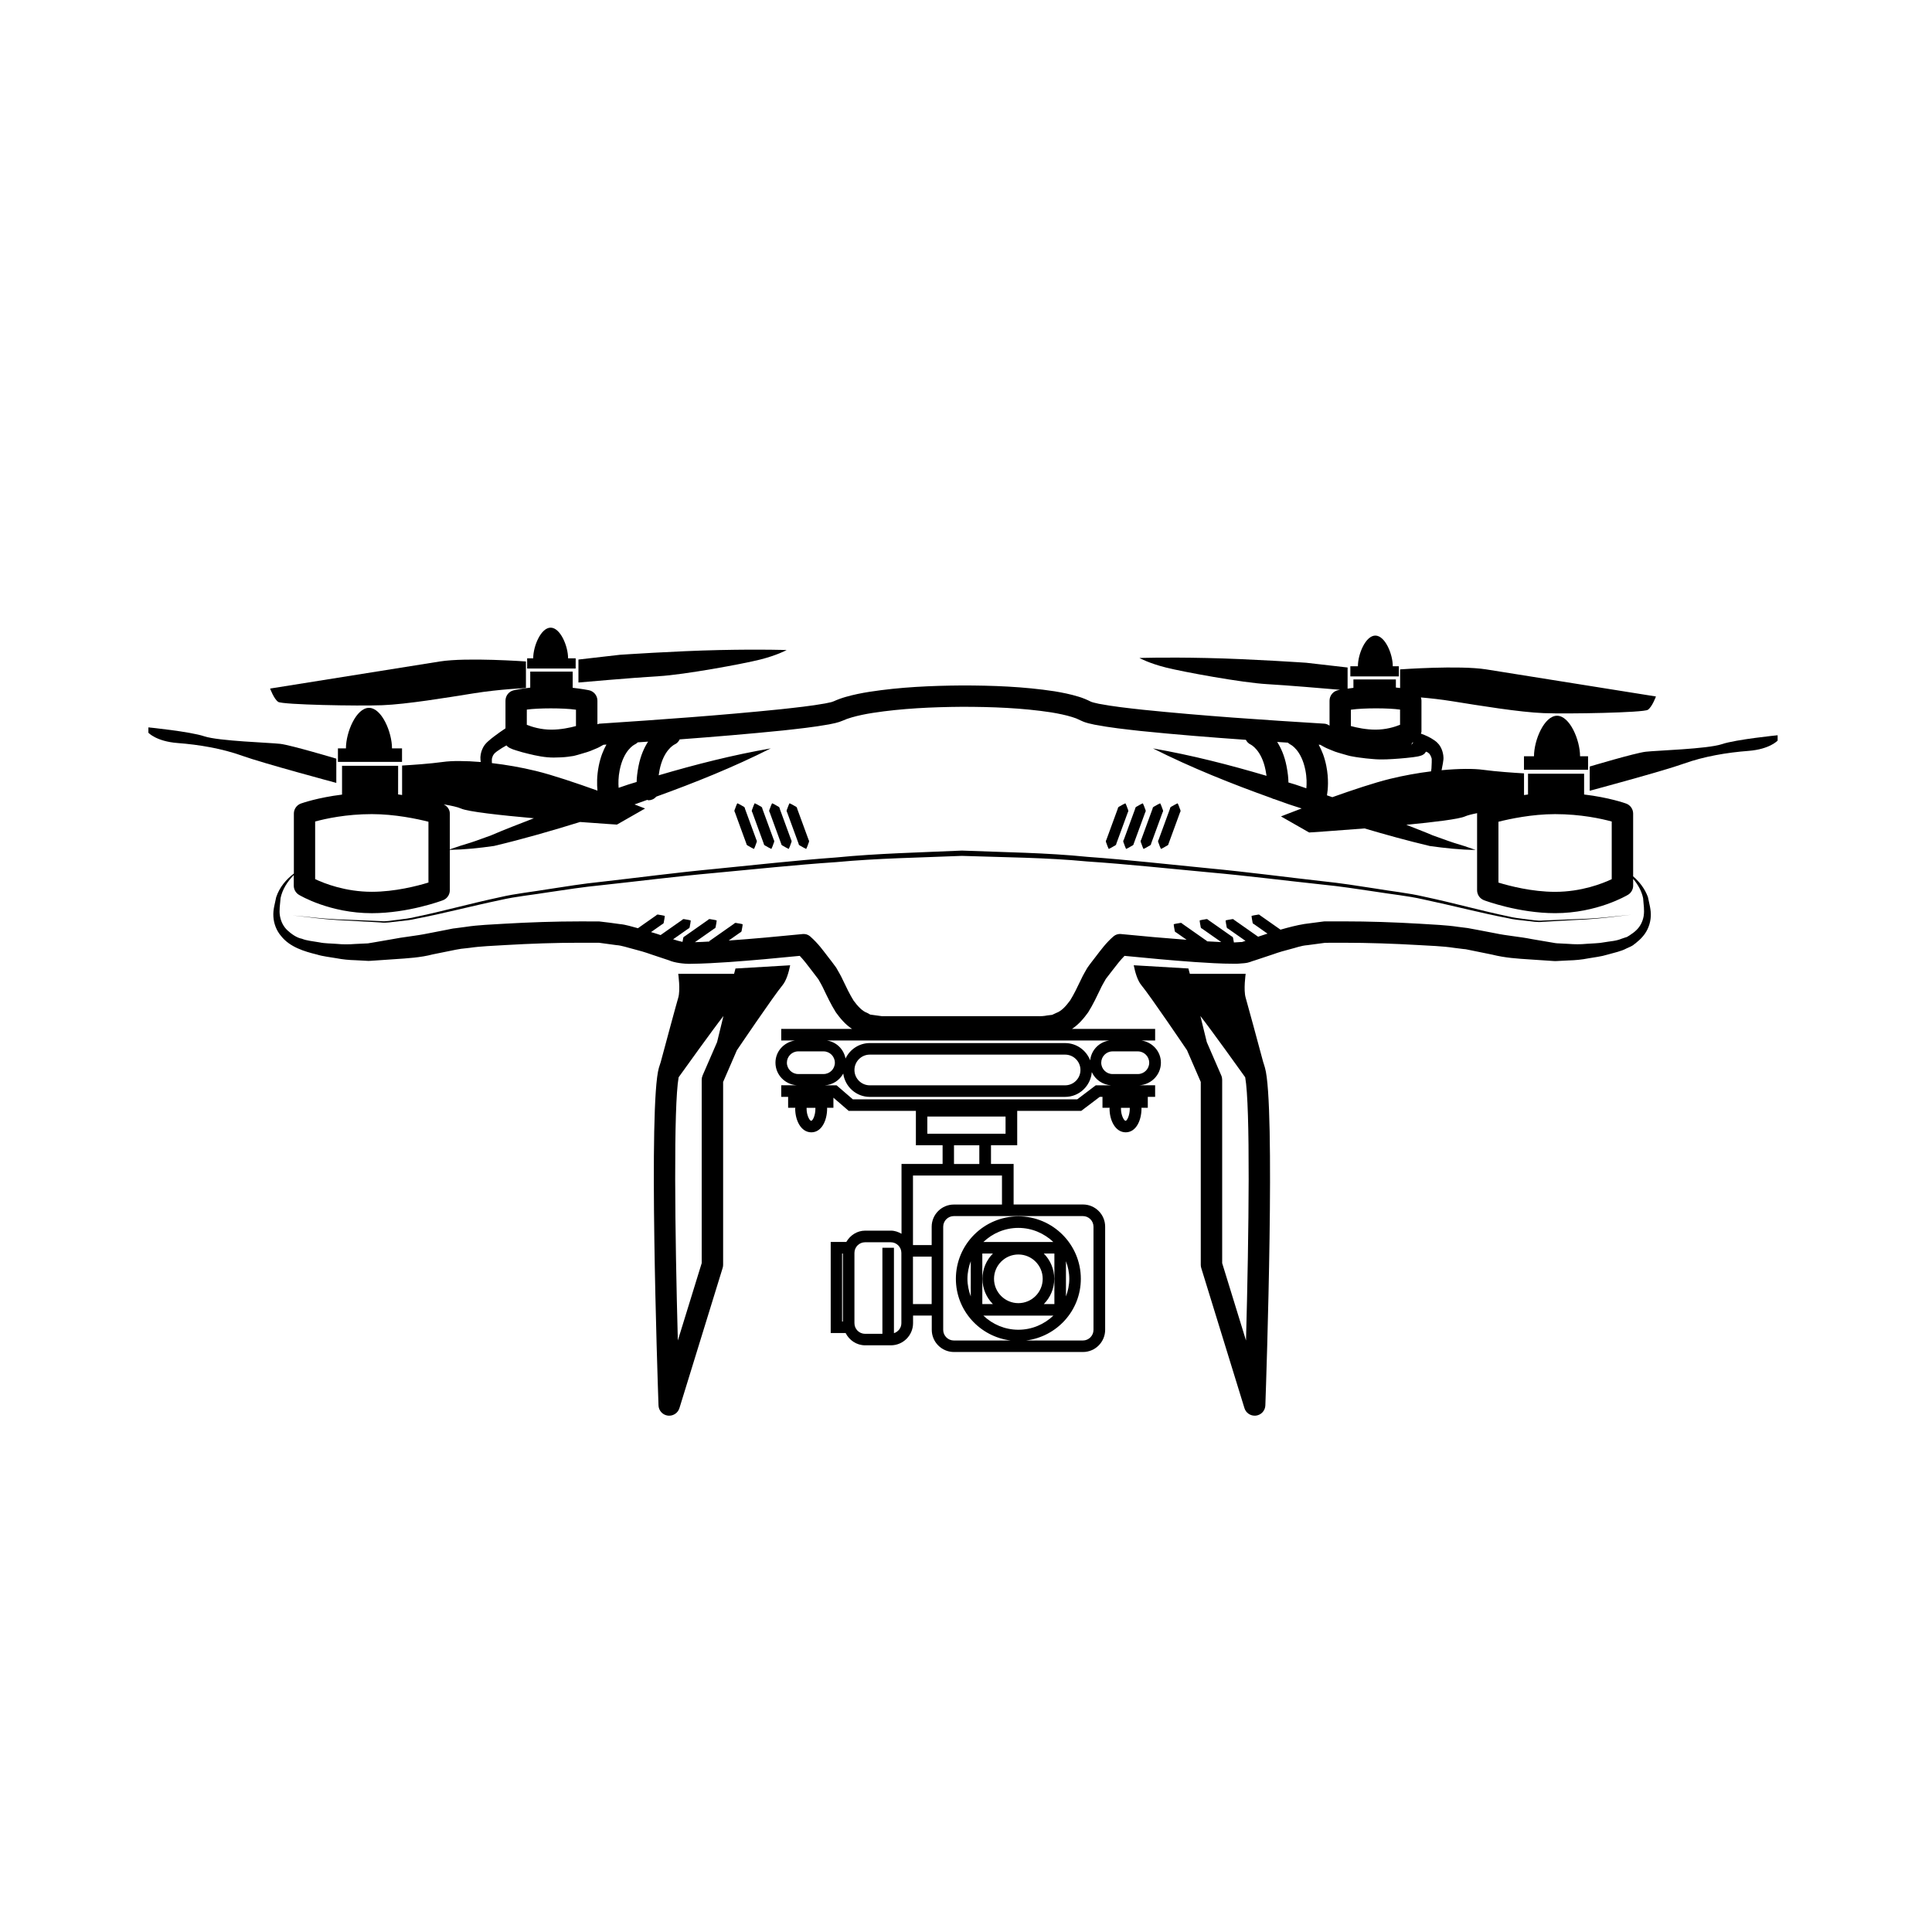 <?xml version="1.0" encoding="UTF-8"?>
<!-- Uploaded to: ICON Repo, www.svgrepo.com, Generator: ICON Repo Mixer Tools -->
<svg fill="#000000" width="800px" height="800px" version="1.1" viewBox="144 144 512 512" xmlns="http://www.w3.org/2000/svg">
 <g>
  <path d="m576.8 376.24v-16.629c0-1.188-0.742-2.258-1.863-2.66-0.238-0.09-4.527-1.617-11.133-2.402v-5.5h-14.863v5.5c-0.363 0.047-0.707 0.102-1.059 0.152v-5.75c-2.508-0.141-7.41-0.473-10.848-0.945-2.488-0.344-6.422-0.324-11.004 0.109 0.004-0.02 0.016-0.051 0.02-0.082l0.332-1.754 0.125-0.891c0.055-0.23 0.031-0.953-0.02-1.211-0.102-0.746-0.324-1.48-0.699-2.188l-0.324-0.508-0.086-0.125c-0.074-0.082 0.102 0.098-0.172-0.195l-0.176-0.195c-0.133-0.176-0.473-0.48-0.863-0.75-1.32-0.91-2.312-1.316-3.598-1.793 0 0-0.004 0.004-0.012 0 0.039-0.188 0.145-0.352 0.145-0.555v-8.188c0-0.301-0.059-0.578-0.145-0.852 2.414 0.211 5.336 0.527 8.344 1.012 7.059 1.133 17.77 2.898 24.199 3.148 6.43 0.246 26.461-0.121 27.598-0.883 1.137-0.754 2.144-3.531 2.144-3.531s-37.805-6.047-44.988-7.18c-7.184-1.133-22.809 0-22.809 0v4.938c-0.359-0.047-0.719-0.09-1.125-0.125v-2.144h-11.25v2.227c-0.559 0.066-1.074 0.133-1.543 0.203v-5.598l-10.965-1.258s-14.746-1.012-26.34-1.258c-11.594-0.25-17.863 0-17.863 0s2.492 1.379 7.012 2.519c4.519 1.145 20.176 4.031 26.859 4.41 5.176 0.293 15.094 1.133 19.305 1.496-0.277 0.055-0.484 0.098-0.52 0.102-1.32 0.273-2.273 1.426-2.273 2.777v6.621c-0.406-0.273-0.867-0.5-1.387-0.523-16.043-0.984-32.133-2.055-48.062-3.688-3.953-0.43-7.981-0.871-11.707-1.586-0.855-0.191-1.891-0.418-2.203-0.609-0.734-0.387-2.176-1.004-3.203-1.285-2.144-0.656-4.219-1.059-6.289-1.41-8.254-1.258-16.395-1.547-24.562-1.551-8.168 0.066-16.305 0.418-24.531 1.688-2.062 0.328-4.125 0.734-6.246 1.34-1.059 0.301-2.144 0.684-3.273 1.199 0.156-0.082-0.379 0.145-0.5 0.172l-0.418 0.098-1.289 0.273c-3.769 0.676-7.793 1.102-11.754 1.535-15.945 1.629-32.031 2.766-48.074 3.828-0.176 0.012-0.348 0.105-0.523 0.156v-6.254c0-1.352-0.945-2.508-2.266-2.777-0.117-0.02-1.848-0.367-4.289-0.637v-4.293h-11.25v4.254c-2.625 0.289-4.273 0.672-4.379 0.699-1.281 0.297-2.18 1.445-2.18 2.754v7.332c-1.031 0.691-2.019 1.375-3.012 2.133-0.508 0.395-1.008 0.77-1.527 1.246-0.535 0.449-1.176 1.16-1.48 1.863-0.422 0.871-0.562 1.578-0.629 2.414 0 0.574 0.039 0.941 0.098 1.266-4.144-0.344-7.699-0.344-10-0.02-3.438 0.48-8.34 0.812-10.848 0.953v7.809c-0.363-0.051-0.691-0.105-1.059-0.152l0.008-7.582h-14.863v7.629c-6.469 0.789-10.672 2.289-10.906 2.367-1.117 0.402-1.863 1.473-1.863 2.66v15.898c-2.051 1.562-3.789 3.594-4.684 6.262-0.301 1.598-0.875 3.273-0.742 5.148 0.102 1.812 0.805 3.719 2.047 5.148 2.316 2.941 6.203 4.098 9.445 4.887 1.652 0.52 3.414 0.672 5.144 0.984 1.77 0.344 3.465 0.492 5.109 0.535l2.5 0.133c0.488 0.004 0.676 0.082 1.406 0.035l1.285-0.086 5.144-0.352c3.422-0.23 6.961-0.43 10.141-1.273l4.902-0.992c0.883-0.168 1.484-0.328 2.602-0.488l2.246-0.25c2.852-0.434 6.324-0.543 9.586-0.746 6.621-0.383 13.098-0.613 19.785-0.613l4.996 0.012 4.504 0.613c1.523 0.102 3.074 0.684 4.609 1.059 1.531 0.387 3.082 0.832 4.684 1.41l4.758 1.586c1.285 0.594 3.914 0.961 5.715 0.906 3.481-0.039 6.832-0.246 10.188-0.469 6.262-0.441 12.469-1.023 18.695-1.641 0.957 0.996 2.051 2.402 3.094 3.793l1.84 2.41c0.465 0.852 0.945 1.602 1.406 2.625 0.898 1.867 1.918 4.055 3.231 6.144 1.164 1.586 2.449 3.188 4.293 4.394h-18.773v3.062h3.648c-2.906 0.449-5.176 2.856-5.176 5.879 0 3.231 2.555 5.82 5.734 5.996h-4.203v3.062h1.824v2.898h1.914c-0.004 0.098-0.039 0.137-0.039 0.238 0 3.039 1.496 6.266 4.281 6.266 2.742 0 4.18-3.176 4.18-6.309 0-0.074-0.023-0.125-0.023-0.195h1.691v-2.676l4.051 3.496h17.805v9.109h7.078v4.957h-10.887v18.5c-0.852-0.48-1.777-0.828-2.82-0.828h-6.797c-2.172 0-3.988 1.238-5.012 2.992h-4.137v24.141h3.949c0.973 1.914 2.906 3.258 5.195 3.258h6.797c3.246 0 5.883-2.637 5.883-5.879v-2.004h4.957v3.773c0 3.246 2.641 5.883 5.883 5.883h34.184c3.246 0 5.883-2.641 5.883-5.883v-27.332c0-3.246-2.641-5.879-5.883-5.879h-18.375v-10.746h-5.996v-4.953h6.949v-9.109h16.969l4.914-3.719h0.715v2.898h1.91c-0.004 0.098-0.039 0.137-0.039 0.238 0 3.039 1.5 6.266 4.289 6.266 2.746 0 4.18-3.176 4.18-6.309 0-0.074-0.023-0.125-0.023-0.195h1.691v-2.898h1.945v-3.062h-4.207c3.184-0.18 5.738-2.766 5.738-5.996 0-3.027-2.273-5.438-5.176-5.879h3.648v-3.062h-22.043c1.777-1.168 3.168-2.828 4.293-4.394 1.293-2.062 2.371-4.363 3.188-6.066 0.379-0.883 0.984-1.863 1.512-2.816l1.793-2.324c1.027-1.344 2.062-2.66 3.141-3.762 6.207 0.613 12.391 1.195 18.633 1.637 3.359 0.211 6.621 0.453 10.496 0.453 0.961 0.035 1.699-0.102 2.555-0.141 1.516-0.141 1.863-0.504 2.856-0.75l4.801-1.598c1.578-0.57 3.078-0.996 4.539-1.367 1.512-0.363 2.852-0.934 4.586-1.066l4.711-0.629 4.906-0.012c6.465-0.004 13.348 0.242 19.68 0.605 3.219 0.211 6.367 0.25 9.723 0.766l2.484 0.309c0.23-0.055 1.543 0.289 2.262 0.406l5.144 1.047c3.488 0.875 6.711 1.074 10.066 1.289l4.992 0.332 1.25 0.086c0.625 0.055 0.926-0.02 1.41-0.023l2.621-0.133c1.75-0.047 3.473-0.207 5.164-0.543 1.719-0.316 3.352-0.449 5.148-1.004 1.727-0.504 3.586-0.855 5.008-1.633l1.137-0.516c0.75-0.363 0.805-0.551 1.238-0.832 0.695-0.562 1.395-1.16 1.996-1.895 1.238-1.445 1.961-3.336 2.062-5.231 0.121-1.629-0.438-3.566-0.77-5.164-0.824-2.227-2.238-4.016-3.906-5.473zm-209.43 117.98h-0.203v-18.016h0.203zm15.504-17.199v17.637c0 1.254-0.836 2.281-1.969 2.648v-22.641h-3.059v22.812h-4.59c-1.559 0-2.82-1.266-2.82-2.82v-18.625c0-1.559 1.266-2.82 2.82-2.82h6.797c1.559 0 2.82 1.266 2.82 2.82zm158.23-115.25c2.977-0.75 8.906-2.019 15.012-2.019 6.801 0 12.289 1.211 15.008 1.961v15.277c-2.465 1.164-8.031 3.356-15.008 3.356-6.141 0-12.105-1.566-15.012-2.453zm-22.863-20.918c0.121-0.055 0.227-0.105 0.328-0.156l-0.457 0.598c-0.012 0.016 0.031 0.246-0.012 0.203 0-0.008-0.105-0.219 0.141-0.645zm-16.238-8.773c3.492-0.5 10.051-0.457 13.027-0.031v4.027c-1.387 0.562-3.719 1.289-6.516 1.289-2.484 0-4.922-0.52-6.516-0.953zm-8.117 9.297c0.371 0.215 0.719 0.398 1.098 0.613 0.609 0.332 1.258 0.555 1.891 0.832 1.352 0.598 2.332 0.777 3.473 1.137l0.832 0.238c0.562 0.168 0.719 0.168 1.098 0.246 0.66 0.145 1.258 0.211 1.891 0.309 1.223 0.172 2.43 0.312 3.621 0.398 2.387 0.23 4.758 0.051 7.117-0.125 1.188-0.098 2.359-0.207 3.586-0.363l0.953-0.145c0.066-0.004 0.637-0.105 0.922-0.203l0.422-0.145 0.102-0.047 0.051-0.016 0.023-0.012c0.883-0.555 0.258-0.168 0.457-0.297l0.066-0.066c0.18-0.188 0.289-0.359 0.402-0.535 0.051 0.02 0.137 0.047 0.18 0.066 0.086 0.02 0.211 0.035 0.465 0.273l0.168 0.133 0.035 0.031 0.105 0.109c0.203 0.266 0.371 0.594 0.484 0.957 0.051 0.293 0.102 0.133 0.098 0.457v0.797l-0.07 1.598c-0.02 0.266-0.066 0.527-0.102 0.797-3.477 0.43-7.215 1.094-10.918 2-4.144 1.02-9.934 2.953-15.25 4.848-0.473-0.168-0.941-0.324-1.422-0.488 0.25-1.5 0.523-4.312-0.18-7.824-0.465-2.316-1.199-4.125-2.019-5.598 0.148 0.008 0.281 0.016 0.422 0.023zm-8.582-0.57c0.203 0.18 0.406 0.371 0.66 0.492 0.121 0.055 2.906 1.445 3.969 6.758 0.402 2.016 0.367 3.691 0.262 4.852-0.992-0.324-1.961-0.695-2.953-1.008-0.594-0.188-1.195-0.359-1.793-0.539-0.016-1.125-0.141-2.516-0.52-4.41-0.543-2.727-1.465-4.758-2.465-6.328 0.945 0.059 1.891 0.125 2.84 0.184zm-177.07 7.246c1.047-5.223 3.758-6.648 3.961-6.75 0.316-0.137 0.586-0.344 0.82-0.574 0.91-0.059 1.824-0.125 2.734-0.188-1.02 1.582-1.961 3.637-2.516 6.402-0.367 1.84-0.492 3.188-0.516 4.289-0.727 0.227-1.445 0.434-2.168 0.66-0.871 0.277-1.727 0.609-2.606 0.887-0.086-1.156-0.102-2.793 0.289-4.727zm-24.621-16.004c2.984-0.418 9.547-0.465 13.027 0.031v4.332c-1.598 0.434-4.035 0.953-6.516 0.953-2.797 0-5.129-0.727-6.516-1.285zm-9.23 12.926c0.074-0.352 0.281-0.832 0.438-1.012 0.387-0.613 1.23-1.082 2.238-1.758 0.367-0.23 0.766-0.441 1.148-0.664l0.02 0.023c0.586 0.648 1.066 0.73 1.672 1.012l0.855 0.281c1.137 0.367 2.188 0.656 3.289 0.91 2.168 0.535 4.394 0.996 6.707 0.992 1.168-0.016 2.66-0.059 3.703-0.203l1.586-0.227c0.984-0.23 1.234-0.344 1.891-0.523 1.117-0.316 2.231-0.629 3.344-1.137 0.559-0.25 1.102-0.418 1.676-0.754 0.328-0.191 0.641-0.348 0.969-0.543 0.266-0.016 0.527-0.035 0.797-0.059-0.828 1.477-1.57 3.293-2.035 5.633-0.543 2.711-0.5 4.969-0.344 6.578-5.578-2-11.848-4.121-16.262-5.203-3.996-0.977-8.016-1.664-11.719-2.09-0.008-0.492-0.023-1.133 0.027-1.258zm-8.211 13.293c1.855 0.84 10.449 1.785 19.32 2.578-3.789 1.48-7.598 2.91-11.34 4.527l0.105-0.035c-1.859 0.629-3.688 1.387-5.637 1.996-1.809 0.527-3.613 1.117-5.41 1.754v-9.48c0-1.09-0.684-1.98-1.637-2.449 2.062 0.344 3.731 0.719 4.598 1.109zm-38.652 3.441c2.727-0.746 8.211-1.961 15.012-1.961 6.106 0 12.035 1.266 15.012 2.019v16.113c-2.906 0.891-8.871 2.453-15.012 2.453-6.977 0-12.551-2.191-15.012-3.356zm131.46 79.32c-0.414 0-1.223-1.449-1.223-3.203 0-0.098 0-0.172 0.004-0.238h2.328c0.004 0.059 0.004 0.121 0.004 0.195 0.012 1.84-0.734 3.246-1.113 3.246zm-3.441-12.398c-1.656 0-3.004-1.352-3.004-3.004s1.344-3.004 3.004-3.004h6.707c1.656 0 3.004 1.352 3.004 3.004 0 1.656-1.344 3.004-3.004 3.004zm35.363 60.965h-4.957v-12.574h4.957zm29.719-13.391h2.805v13.391h-2.805c1.707-1.719 2.766-4.086 2.766-6.695s-1.055-4.977-2.766-6.695zm-16.016-3.062c2.418-2.301 5.672-3.738 9.27-3.738 3.594 0 6.848 1.438 9.27 3.738zm15.723 9.758c0 3.559-2.898 6.449-6.449 6.449-3.559 0-6.453-2.891-6.453-6.449 0-3.559 2.898-6.449 6.453-6.449 3.555 0 6.449 2.894 6.449 6.449zm-13.199-6.695c-1.707 1.719-2.766 4.086-2.766 6.695s1.059 4.977 2.766 6.695h-2.805v-13.391zm16.023 16.453c-2.422 2.301-5.672 3.738-9.27 3.738s-6.852-1.438-9.273-3.738zm7.816-26.383c1.559 0 2.82 1.266 2.82 2.82v27.332c0 1.559-1.266 2.82-2.82 2.82h-15.043c8.156-1.023 14.508-7.918 14.508-16.348 0-9.129-7.426-16.555-16.555-16.555-9.133 0-16.559 7.426-16.559 16.555 0 8.43 6.352 15.324 14.516 16.348h-15.047c-1.559 0-2.828-1.266-2.828-2.82v-27.332c0-1.559 1.266-2.82 2.828-2.82zm-4.477 21.293v-9.332c0.539 1.461 0.883 3.019 0.883 4.664 0 1.648-0.344 3.203-0.883 4.668zm-25.227-9.332v9.332c-0.539-1.461-0.883-3.019-0.883-4.664 0-1.652 0.34-3.207 0.883-4.668zm8.27-22.703v7.684h-12.746c-3.246 0-5.883 2.637-5.883 5.879v4.863h-4.957v-18.426zm-12.715-3.059v-4.961h6.711v4.957h-6.711zm13.664-8.023h-20.73v-4.555h20.73zm23.906-12.828-4.914 3.719h-59.457l-4.312-3.719h-3.141c2.137-0.121 3.926-1.344 4.906-3.117 0.469 3.477 3.426 6.184 7.031 6.184h51.762c3.742 0 6.785-2.906 7.074-6.574 0.91 2 2.871 3.379 5.176 3.512zm-63.949-4.066c0-2.242 1.824-4.07 4.066-4.07h51.762c2.242 0 4.066 1.828 4.066 4.07 0 2.242-1.824 4.066-4.066 4.066h-51.762c-2.242 0-4.066-1.816-4.066-4.066zm71.852 13.473c-0.414 0-1.223-1.449-1.223-3.203 0-0.098 0-0.172 0.004-0.238h2.332v0.195c0.004 1.84-0.746 3.246-1.113 3.246zm3.258-18.402c1.652 0 3.004 1.352 3.004 3.004 0 1.656-1.352 3.004-3.004 3.004h-6.707c-1.656 0-3.004-1.352-3.004-3.004s1.344-3.004 3.004-3.004zm-7.594-2.883c-2.695 0.418-4.758 2.527-5.047 5.262-1.031-2.672-3.606-4.578-6.637-4.578l-51.766-0.004c-2.84 0-5.285 1.684-6.43 4.098-0.48-2.5-2.418-4.394-4.949-4.781h74.828zm141.63-32.953c-0.258 1.422-0.902 2.731-1.953 3.723-0.508 0.508-1.133 0.941-1.777 1.367-0.277 0.141-0.84 0.562-0.875 0.473l-1.188 0.398c-1.613 0.676-3.117 0.676-4.621 0.957-1.438 0.301-3.16 0.281-4.742 0.414-1.613 0.16-3.215 0.141-4.801 0.012l-2.387-0.125c-0.352-0.023-0.887-0.02-1.09-0.082l-1.234-0.211-4.938-0.84c-3.25-0.66-6.699-0.898-9.715-1.551l-4.66-0.891-2.656-0.492-2.481-0.312c-3.25-0.492-6.769-0.605-10.203-0.832-6.973-0.406-13.426-0.625-20.285-0.629l-5.098 0.012-5.195 0.68c-2.004 0.328-4.195 0.891-6.344 1.508-0.707-0.492-1.473-1.031-2.277-1.598-1.145-0.801-2.281-1.602-3.141-2.203-0.141-0.25-0.457-0.223-0.777-0.137-0.293 0.051-0.551 0.098-0.762 0.125-0.422 0.074-0.707 0.168-0.707 0.168s0.004 0.289 0.082 0.719c0.039 0.211 0.09 0.465 0.141 0.762 0.031 0.324 0.105 0.637 0.395 0.684 0.852 0.598 1.996 1.402 3.141 2.207 0.16 0.109 0.312 0.211 0.469 0.324-0.125 0.047-0.273 0.082-0.398 0.121l-2.109 0.699c-0.031-0.016-0.035-0.055-0.07-0.059-0.855-0.598-2-1.402-3.141-2.207-1.145-0.801-2.281-1.602-3.144-2.203-0.141-0.25-0.457-0.223-0.777-0.137-0.293 0.051-0.551 0.098-0.762 0.125-0.422 0.074-0.699 0.168-0.699 0.168s0.004 0.289 0.082 0.719c0.039 0.211 0.09 0.465 0.141 0.754 0.031 0.328 0.105 0.637 0.395 0.684 0.855 0.598 1.996 1.402 3.141 2.203 0.508 0.359 1.02 0.715 1.5 1.047-0.527 0.191-1.066 0.383-1.18 0.309-0.621 0.023-1.281 0.102-1.891 0.117-0.012-0.051-0.012-0.074-0.02-0.133-0.039-0.211-0.09-0.457-0.145-0.75-0.035-0.316-0.098-0.648-0.383-0.699-0.852-0.598-1.996-1.402-3.141-2.207-1.145-0.801-2.289-1.602-3.141-2.203-0.141-0.25-0.457-0.223-0.777-0.137-0.293 0.051-0.551 0.098-0.762 0.125-0.422 0.074-0.699 0.168-0.699 0.168s0.004 0.289 0.082 0.719c0.039 0.211 0.09 0.465 0.141 0.754 0.031 0.328 0.105 0.637 0.387 0.684 0.855 0.598 2 1.402 3.144 2.203 0.68 0.48 1.34 0.941 1.961 1.375-1.234-0.055-2.469-0.121-3.777-0.195-0.055-0.141-0.141-0.246-0.289-0.277-0.855-0.598-1.996-1.402-3.141-2.203-1.145-0.805-2.281-1.605-3.141-2.207-0.141-0.258-0.457-0.223-0.777-0.137-0.293 0.051-0.551 0.09-0.762 0.125-0.422 0.074-0.707 0.168-0.707 0.168s0.012 0.297 0.082 0.719c0.039 0.211 0.09 0.465 0.141 0.754 0.031 0.328 0.105 0.637 0.395 0.684 0.77 0.535 1.785 1.246 2.805 1.965-5.773-0.434-11.559-0.941-17.32-1.516l-0.105-0.012c-0.691-0.066-1.406 0.141-1.969 0.629-1.988 1.727-3.34 3.602-4.766 5.457-0.734 0.992-1.375 1.723-2.191 2.926-0.539 0.969-1.094 1.859-1.613 2.992-1.082 2.254-1.883 3.934-2.918 5.606-1.098 1.457-2.188 2.766-3.68 3.305l-1.082 0.504-1.273 0.152c-0.812 0.168-1.676 0.246-2.867 0.195h-41.016l-1.438-0.195-1.633-0.227c-0.293-0.188-0.574-0.348-0.867-0.48-1.219-0.418-2.508-1.82-3.543-3.25-1.012-1.641-1.879-3.438-2.875-5.531-0.438-0.992-1.113-2.109-1.719-3.18-0.934-1.328-1.414-1.867-2.144-2.836-1.336-1.719-2.516-3.457-4.742-5.43-0.52-0.453-1.219-0.711-1.961-0.637l-0.121 0.016c-6.492 0.645-13.02 1.246-19.512 1.707 1.117-0.785 2.231-1.57 3.074-2.156 0.289-0.051 0.359-0.359 0.395-0.684 0.051-0.293 0.102-0.551 0.141-0.754 0.07-0.422 0.082-0.719 0.082-0.719s-0.277-0.09-0.707-0.168c-0.211-0.039-0.469-0.082-0.762-0.125-0.316-0.086-0.637-0.121-0.777 0.137-0.855 0.598-1.996 1.402-3.144 2.207-1.137 0.801-2.281 1.602-3.141 2.203-0.168 0.023-0.246 0.16-0.297 0.324-1.281 0.066-2.57 0.152-3.824 0.176 0.629-0.441 1.309-0.918 2.012-1.41 1.145-0.801 2.281-1.602 3.144-2.203 0.281-0.051 0.359-0.359 0.387-0.684 0.055-0.293 0.105-0.551 0.141-0.754 0.07-0.434 0.082-0.719 0.082-0.719s-0.277-0.09-0.707-0.168c-0.211-0.035-0.469-0.082-0.762-0.125-0.316-0.086-0.637-0.117-0.777 0.137-0.852 0.598-1.996 1.402-3.141 2.203-1.137 0.805-2.281 1.605-3.141 2.207-0.289 0.051-0.344 0.387-0.383 0.699-0.055 0.289-0.102 0.523-0.141 0.734-0.785-0.156-1.621-0.402-2.488-0.691 0.301-0.211 0.594-0.414 0.902-0.629 1.137-0.801 2.281-1.602 3.141-2.203 0.289-0.051 0.363-0.359 0.395-0.684 0.055-0.293 0.102-0.551 0.141-0.754 0.07-0.434 0.082-0.719 0.082-0.719s-0.277-0.09-0.699-0.168c-0.211-0.035-0.469-0.082-0.762-0.125-0.316-0.086-0.637-0.117-0.777 0.137-0.855 0.598-1.996 1.402-3.144 2.203-0.934 0.656-1.824 1.285-2.602 1.828-0.289-0.098-0.57-0.203-0.848-0.281-0.527-0.195-1.133-0.332-1.688-0.508 1.102-0.777 2.203-1.543 3.027-2.125 0.289-0.051 0.363-0.359 0.395-0.684 0.051-0.297 0.102-0.551 0.141-0.762 0.07-0.43 0.082-0.719 0.082-0.719s-0.277-0.09-0.707-0.168c-0.211-0.035-0.469-0.082-0.762-0.125-0.316-0.086-0.637-0.117-0.777 0.137-0.855 0.598-1.996 1.402-3.141 2.203-0.59 0.418-1.176 0.828-1.723 1.215-1.598-0.402-3.129-0.957-4.852-1.102-1.809-0.238-3.477-0.504-5.406-0.695l-4.996-0.012c-6.641 0-13.504 0.23-20.176 0.621-3.391 0.23-6.594 0.277-10.332 0.848l-2.715 0.359c-0.543 0.02-1.562 0.289-2.316 0.418l-4.906 0.953c-3.32 0.684-6.453 0.918-9.637 1.559l-4.785 0.828-1.184 0.195c-0.102 0.066-0.746 0.051-1.09 0.082l-2.5 0.117c-1.691 0.133-3.32 0.141-4.856-0.016-1.57-0.133-3.168-0.09-4.746-0.422-1.543-0.281-3.305-0.418-4.551-0.941-1.391-0.246-2.856-1.32-3.856-2.246-1.047-0.996-1.707-2.301-1.965-3.793-0.266-1.465 0.035-3.078 0.168-4.762 0.48-2.266 1.773-4.332 3.492-6.07v2.805c0 0.988 0.52 1.914 1.371 2.422 0.332 0.203 8.207 4.871 19.312 4.871 9.617 0 18.469-3.285 18.844-3.43 1.102-0.418 1.832-1.473 1.832-2.648v-10.707c3.891-0.066 7.715-0.465 11.754-1.039l0.109-0.031c7.648-1.82 15.176-4 22.656-6.316 5.629 0.422 9.766 0.691 9.766 0.691l7.457-4.262s-1.066-0.418-2.797-1.082c0.047-0.016 0.09-0.023 0.133-0.047 1.078-0.379 2.152-0.777 3.234-1.16 0.121 0.02 0.227 0.109 0.352 0.109 0.367 0 0.734-0.082 1.09-0.242 0.387-0.18 0.711-0.438 0.969-0.73 10.289-3.719 20.453-7.801 30.328-12.781-10.105 1.754-19.965 4.266-29.699 7.133 0.059-0.434 0.121-0.852 0.23-1.41 1.047-5.223 3.758-6.648 3.961-6.75 0.637-0.277 1.094-0.781 1.375-1.359 9.117-0.68 18.234-1.438 27.367-2.363 4.047-0.449 8.039-0.863 12.207-1.613l1.668-0.352 1.043-0.293 0.918-0.348c0.711-0.316 1.516-0.621 2.398-0.863 1.758-0.504 3.648-0.891 5.562-1.188 7.707-1.188 15.719-1.559 23.652-1.617 7.934 0 15.957 0.301 23.641 1.477 1.898 0.316 3.789 0.695 5.5 1.223 0.902 0.277 1.336 0.434 2.387 0.961 1.5 0.707 2.488 0.805 3.586 1.074 4.191 0.805 8.184 1.223 12.234 1.676 9.305 0.953 18.59 1.688 27.875 2.344 0.281 0.52 0.68 0.969 1.246 1.234 0.117 0.055 2.906 1.445 3.969 6.758 0.121 0.605 0.203 1.082 0.266 1.547-9.871-2.922-19.859-5.477-30.102-7.266 10.277 5.168 20.871 9.391 31.594 13.23 0.051 0.031 0.086 0.082 0.137 0.102 0.125 0.055 0.258 0.047 0.383 0.09 1.285 0.457 2.57 0.938 3.859 1.379 1.137 0.395 2.297 0.727 3.438 1.113-3.269 1.234-5.481 2.106-5.481 2.106l7.457 4.262s6.691-0.434 14.695-1.074c5.664 1.672 11.352 3.246 17.109 4.613l0.105 0.035c3.996 0.555 8.227 1.027 12.219 1.047-1.984-0.711-3.906-1.336-5.801-1.891-1.895-0.609-3.805-1.379-5.707-2.016l0.105 0.035c-2.297-0.996-4.644-1.844-6.969-2.785 7.426-0.715 13.969-1.512 15.562-2.227 0.66-0.297 1.82-0.586 3.231-0.863 0 0.047-0.035 0.082-0.035 0.117v20.312c0 1.18 0.73 2.231 1.832 2.648 0.371 0.141 9.23 3.43 18.848 3.43 11.098 0 18.977-4.676 19.312-4.871 0.848-0.508 1.367-1.438 1.367-2.422v-1.805c1.273 1.516 2.242 3.215 2.641 5.133 0.102 1.688 0.406 3.043 0.141 4.758z"/>
  <path d="m451.07 367.49c0.105 0.309 0.207 0.562 0.281 0.781 0.172 0.438 0.309 0.707 0.309 0.707s0.277-0.109 0.684-0.336c0.203-0.117 0.441-0.258 0.719-0.418 0.309-0.141 0.629-0.316 0.621-0.645 0.418-1.133 0.969-2.644 1.523-4.156 0.555-1.516 1.109-3.027 1.523-4.16 0.223-0.238 0.117-0.57-0.035-0.887-0.109-0.309-0.207-0.562-0.289-0.785-0.172-0.43-0.316-0.699-0.316-0.699s-0.289 0.109-0.699 0.332c-0.203 0.117-0.441 0.25-0.727 0.414-0.316 0.145-0.621 0.328-0.598 0.656-0.418 1.133-0.969 2.644-1.523 4.16-0.555 1.512-1.109 3.023-1.523 4.156-0.219 0.227-0.094 0.57 0.051 0.879z"/>
  <path d="m446.45 367.49c0.109 0.309 0.207 0.562 0.281 0.781 0.168 0.438 0.309 0.707 0.309 0.707s0.277-0.109 0.684-0.336c0.203-0.117 0.441-0.258 0.719-0.418 0.309-0.141 0.629-0.316 0.613-0.645 0.418-1.133 0.969-2.644 1.523-4.156 0.555-1.516 1.109-3.027 1.523-4.16 0.223-0.238 0.117-0.57-0.031-0.887-0.109-0.309-0.207-0.562-0.289-0.785-0.172-0.43-0.316-0.699-0.316-0.699s-0.289 0.109-0.699 0.332c-0.203 0.117-0.441 0.25-0.719 0.414-0.316 0.145-0.621 0.328-0.598 0.656-0.418 1.133-0.969 2.644-1.523 4.16-0.555 1.512-1.109 3.023-1.523 4.156-0.223 0.227-0.094 0.57 0.047 0.879z"/>
  <path d="m441.84 367.49c0.109 0.309 0.207 0.562 0.281 0.781 0.168 0.438 0.309 0.707 0.309 0.707s0.277-0.109 0.684-0.336c0.195-0.117 0.438-0.258 0.719-0.418 0.309-0.141 0.629-0.316 0.621-0.645 0.414-1.133 0.969-2.644 1.523-4.156 0.555-1.516 1.109-3.027 1.523-4.16 0.223-0.238 0.117-0.57-0.035-0.887-0.109-0.309-0.207-0.562-0.289-0.785-0.168-0.43-0.316-0.699-0.316-0.699s-0.289 0.109-0.699 0.332c-0.203 0.117-0.441 0.25-0.719 0.414-0.316 0.145-0.621 0.328-0.598 0.656-0.418 1.133-0.969 2.644-1.523 4.16-0.555 1.512-1.102 3.023-1.523 4.156-0.23 0.227-0.098 0.57 0.043 0.879z"/>
  <path d="m437.51 368.27c0.172 0.438 0.309 0.707 0.309 0.707s0.277-0.109 0.684-0.336c0.203-0.117 0.441-0.258 0.719-0.418 0.309-0.141 0.629-0.316 0.621-0.645 0.418-1.133 0.969-2.644 1.523-4.156 0.551-1.516 1.102-3.027 1.523-4.16 0.223-0.238 0.117-0.57-0.031-0.887-0.109-0.309-0.211-0.562-0.289-0.785-0.172-0.43-0.316-0.699-0.316-0.699s-0.289 0.109-0.699 0.332c-0.203 0.117-0.441 0.25-0.727 0.414-0.316 0.145-0.613 0.328-0.598 0.656-0.414 1.133-0.969 2.644-1.523 4.16-0.555 1.512-1.109 3.023-1.523 4.156-0.215 0.238-0.09 0.578 0.051 0.891 0.105 0.297 0.199 0.559 0.277 0.77z"/>
  <path d="m340.27 363.42c0.555 1.512 1.109 3.023 1.523 4.156-0.012 0.328 0.312 0.504 0.621 0.645 0.277 0.16 0.52 0.301 0.719 0.418 0.414 0.227 0.684 0.336 0.684 0.336s0.141-0.266 0.309-0.707c0.082-0.211 0.176-0.473 0.281-0.781 0.137-0.312 0.266-0.648 0.051-0.891-0.418-1.133-0.969-2.644-1.523-4.156-0.555-1.516-1.109-3.027-1.523-4.16 0.016-0.328-0.277-0.508-0.598-0.656-0.281-0.16-0.523-0.297-0.719-0.414-0.414-0.223-0.699-0.332-0.699-0.332s-0.152 0.273-0.316 0.699c-0.082 0.223-0.176 0.484-0.289 0.785-0.152 0.316-0.258 0.645-0.035 0.887 0.41 1.148 0.961 2.656 1.516 4.172z"/>
  <path d="m344.88 363.42c0.555 1.512 1.109 3.023 1.523 4.156-0.012 0.328 0.312 0.504 0.621 0.645 0.277 0.16 0.52 0.301 0.719 0.418 0.406 0.227 0.684 0.336 0.684 0.336s0.137-0.266 0.309-0.707c0.074-0.211 0.172-0.473 0.281-0.781 0.141-0.312 0.266-0.648 0.051-0.891-0.418-1.133-0.969-2.644-1.523-4.156-0.555-1.516-1.109-3.027-1.523-4.16 0.016-0.328-0.281-0.508-0.598-0.656-0.281-0.16-0.523-0.297-0.727-0.414-0.414-0.223-0.699-0.332-0.699-0.332s-0.152 0.273-0.316 0.699c-0.082 0.223-0.176 0.484-0.289 0.785-0.145 0.316-0.258 0.645-0.031 0.887 0.418 1.148 0.969 2.656 1.52 4.172z"/>
  <path d="m349.49 363.42c0.555 1.512 1.109 3.023 1.523 4.156-0.012 0.328 0.312 0.504 0.613 0.645 0.277 0.16 0.523 0.301 0.719 0.418 0.406 0.227 0.684 0.336 0.684 0.336s0.137-0.266 0.309-0.707c0.082-0.211 0.172-0.473 0.281-0.781 0.137-0.312 0.266-0.648 0.051-0.891-0.414-1.133-0.969-2.644-1.523-4.156-0.555-1.516-1.109-3.027-1.523-4.16 0.016-0.328-0.281-0.508-0.598-0.656-0.277-0.16-0.523-0.297-0.719-0.414-0.414-0.223-0.699-0.332-0.699-0.332s-0.145 0.273-0.316 0.699c-0.082 0.223-0.176 0.484-0.289 0.785-0.152 0.316-0.258 0.645-0.031 0.887 0.41 1.148 0.965 2.656 1.52 4.172z"/>
  <path d="m354.11 363.42c0.555 1.512 1.102 3.023 1.523 4.156-0.012 0.328 0.312 0.504 0.621 0.645 0.277 0.16 0.52 0.301 0.719 0.418 0.414 0.227 0.684 0.336 0.684 0.336s0.137-0.266 0.309-0.707c0.082-0.211 0.176-0.473 0.281-0.781 0.137-0.312 0.266-0.648 0.051-0.891-0.418-1.133-0.969-2.644-1.523-4.156-0.551-1.516-1.102-3.027-1.523-4.16 0.016-0.328-0.281-0.508-0.598-0.656-0.281-0.16-0.523-0.297-0.727-0.414-0.414-0.223-0.699-0.332-0.699-0.332s-0.152 0.273-0.316 0.699c-0.082 0.223-0.176 0.484-0.289 0.785-0.152 0.316-0.258 0.645-0.035 0.887 0.418 1.148 0.969 2.656 1.523 4.172z"/>
  <path d="m561 387.61c-2.438 0.105-5.141 0.215-8.074 0.336-1.473 0.176-2.961-0.188-4.555-0.348-1.578-0.207-3.223-0.367-4.867-0.797-6.629-1.367-14.051-3.461-22.258-5.211-4.117-0.961-8.449-1.379-12.914-2.141-4.465-0.691-9.074-1.426-13.859-1.918-9.551-1.066-19.613-2.422-30.043-3.41-10.434-1.012-21.191-2.246-32.18-3.039-10.965-1.117-22.184-1.223-33.336-1.668-11.18 0.508-22.426 0.746-33.367 1.828-10.969 0.789-21.738 2.023-32.172 3.039-10.438 0.988-20.48 2.332-30.031 3.406-4.777 0.492-9.402 1.234-13.875 1.926-4.457 0.75-8.82 1.184-12.914 2.141-8.191 1.75-15.617 3.84-22.27 5.203-1.652 0.43-3.281 0.586-4.852 0.797-1.582 0.156-3.062 0.523-4.543 0.348-2.941-0.121-5.648-0.238-8.086-0.336-4.891-0.109-8.711-0.492-11.316-0.785-2.606-0.262-3.996-0.398-3.996-0.398s1.391 0.16 3.988 0.457c2.602 0.332 6.418 0.777 11.309 0.961 2.438 0.137 5.144 0.293 8.086 0.457 1.473 0.207 3.023-0.145 4.602-0.277 1.586-0.18 3.246-0.316 4.902-0.727 6.715-1.266 14.133-3.234 22.332-4.961 4.082-0.938 8.438-1.34 12.887-2.07 4.457-0.664 9.07-1.375 13.852-1.844 9.547-1.02 19.594-2.312 30.023-3.246 10.43-0.957 21.18-2.133 32.164-2.863 10.973-1.027 22.094-1.188 33.242-1.652 11.184 0.387 22.332 0.43 33.277 1.484 10.965 0.73 21.73 1.91 32.156 2.867 10.438 0.934 20.465 2.223 30.012 3.238 4.777 0.465 9.395 1.184 13.863 1.848 4.449 0.73 8.836 1.137 12.887 2.066 8.195 1.738 15.609 3.691 22.344 4.969 1.668 0.414 3.309 0.543 4.891 0.719 1.57 0.137 3.113 0.488 4.594 0.281 2.949-0.168 5.652-0.316 8.102-0.457 4.891-0.191 8.711-0.629 11.309-0.961 2.602-0.297 3.988-0.457 3.988-0.457s-1.387 0.137-3.996 0.398c-2.594 0.305-6.422 0.688-11.305 0.797z"/>
  <path d="m241.78 331.59c-3.367 0-6.102 6.422-6.102 10.742h-2.121v3.57h16.984v-3.57h-2.656c0-4.316-2.734-10.742-6.106-10.742z"/>
  <path d="m296.55 318.46h-2.004c0-3.269-2.07-8.125-4.621-8.125-2.551 0-4.621 4.856-4.621 8.125h-1.605v2.699h12.855l0.004-2.699z"/>
  <path d="m233.12 345.05s-11.984-3.582-14.816-3.918c-2.836-0.336-16.348-0.73-20.164-2.004-3.812-1.27-14.816-2.363-14.816-2.363v1.414s2.07 2.297 7.738 2.731c5.668 0.43 11.77 1.449 17.164 3.391 5.394 1.945 24.898 7.176 24.898 7.176l0.004-6.426z"/>
  <path d="m245.32 330.89c6.43-0.25 17.141-2.016 24.199-3.148 7.059-1.133 13.859-1.391 13.859-1.391v-7.055s-15.625-1.133-22.809 0c-7.184 1.133-44.988 7.18-44.988 7.18s1.008 2.769 2.144 3.531c1.129 0.762 21.16 1.133 27.594 0.883z"/>
  <path d="m345.45 318.79c4.519-1.137 7.012-2.519 7.012-2.519s-6.273-0.25-17.863 0c-11.594 0.246-26.34 1.258-26.34 1.258l-10.965 1.258v6.086s14.621-1.293 21.301-1.676c6.68-0.375 22.34-3.266 26.855-4.406z"/>
  <path d="m556.63 333.68c-3.371 0-6.106 6.422-6.106 10.742h-2.656v3.57h16.984v-3.57h-2.121c0-4.316-2.734-10.742-6.102-10.742z"/>
  <path d="m514.71 320.56h-1.609c0-3.269-2.066-8.125-4.621-8.125s-4.621 4.856-4.621 8.125h-2.004v2.699h12.855z"/>
  <path d="m600.27 341.22c-3.812 1.27-17.324 1.664-20.164 2-2.832 0.336-14.816 3.918-14.816 3.918v6.422s19.508-5.234 24.898-7.176c5.394-1.941 11.496-2.957 17.164-3.391 5.668-0.434 7.738-2.731 7.738-2.731v-1.414c-0.004 0.004-11.008 1.098-14.82 2.371z"/>
  <path d="m353.4 399.81-14.5 0.855c-0.016 0.07-0.023 0.16-0.047 0.227-0.066 0.223-0.18 0.645-0.316 1.184h-14.797s0.621 4.262 0 6.34c-0.48 1.586-3.336 12.176-4.644 17.051-0.16 0.504-0.344 1.023-0.484 1.512-2.801 9.609-0.383 81.32-0.102 89.461 0.047 1.387 1.09 2.527 2.457 2.711 0.125 0.016 0.25 0.02 0.379 0.02 1.223 0 2.332-0.797 2.707-1.996l11.457-37.16c0.086-0.273 0.125-0.555 0.125-0.836v-48.449l3.672-8.465 0.016 0.004s9.691-14.34 12.051-17.176c0.992-1.207 1.625-3.285 2.027-5.281zm-19.367 20.363-3.836 8.836c-0.156 0.352-0.238 0.742-0.238 1.129v48.609l-6.324 20.5c-0.781-28.633-1.164-62.109 0.211-69.758 1.309-1.828 9.078-12.672 11.875-16.234-0.781 3.211-1.457 5.973-1.688 6.918z"/>
  <path d="m478.76 425.46c-1.309-4.871-4.172-15.461-4.644-17.051-0.621-2.074 0-6.34 0-6.34h-14.797c-0.137-0.535-0.258-0.961-0.324-1.184-0.016-0.066-0.031-0.156-0.047-0.227l-14.5-0.855c0.402 1.996 1.031 4.082 2.031 5.285 2.359 2.836 12.051 17.176 12.051 17.176l0.012-0.004 3.672 8.465v48.453c0 0.281 0.039 0.562 0.121 0.836l11.457 37.16c0.371 1.199 1.48 1.996 2.707 1.996 0.121 0 0.246-0.004 0.379-0.02 1.367-0.18 2.41-1.324 2.453-2.711 0.289-8.141 2.707-79.859-0.102-89.461-0.129-0.496-0.312-1.016-0.469-1.52zm-4.555 73.789-6.316-20.5v-48.609c0-0.387-0.082-0.777-0.238-1.129l-3.836-8.836c-0.23-0.945-0.906-3.715-1.699-6.918 2.801 3.562 10.566 14.398 11.875 16.234 1.379 7.648 0.996 41.125 0.215 69.758z"/>
 </g>
</svg>